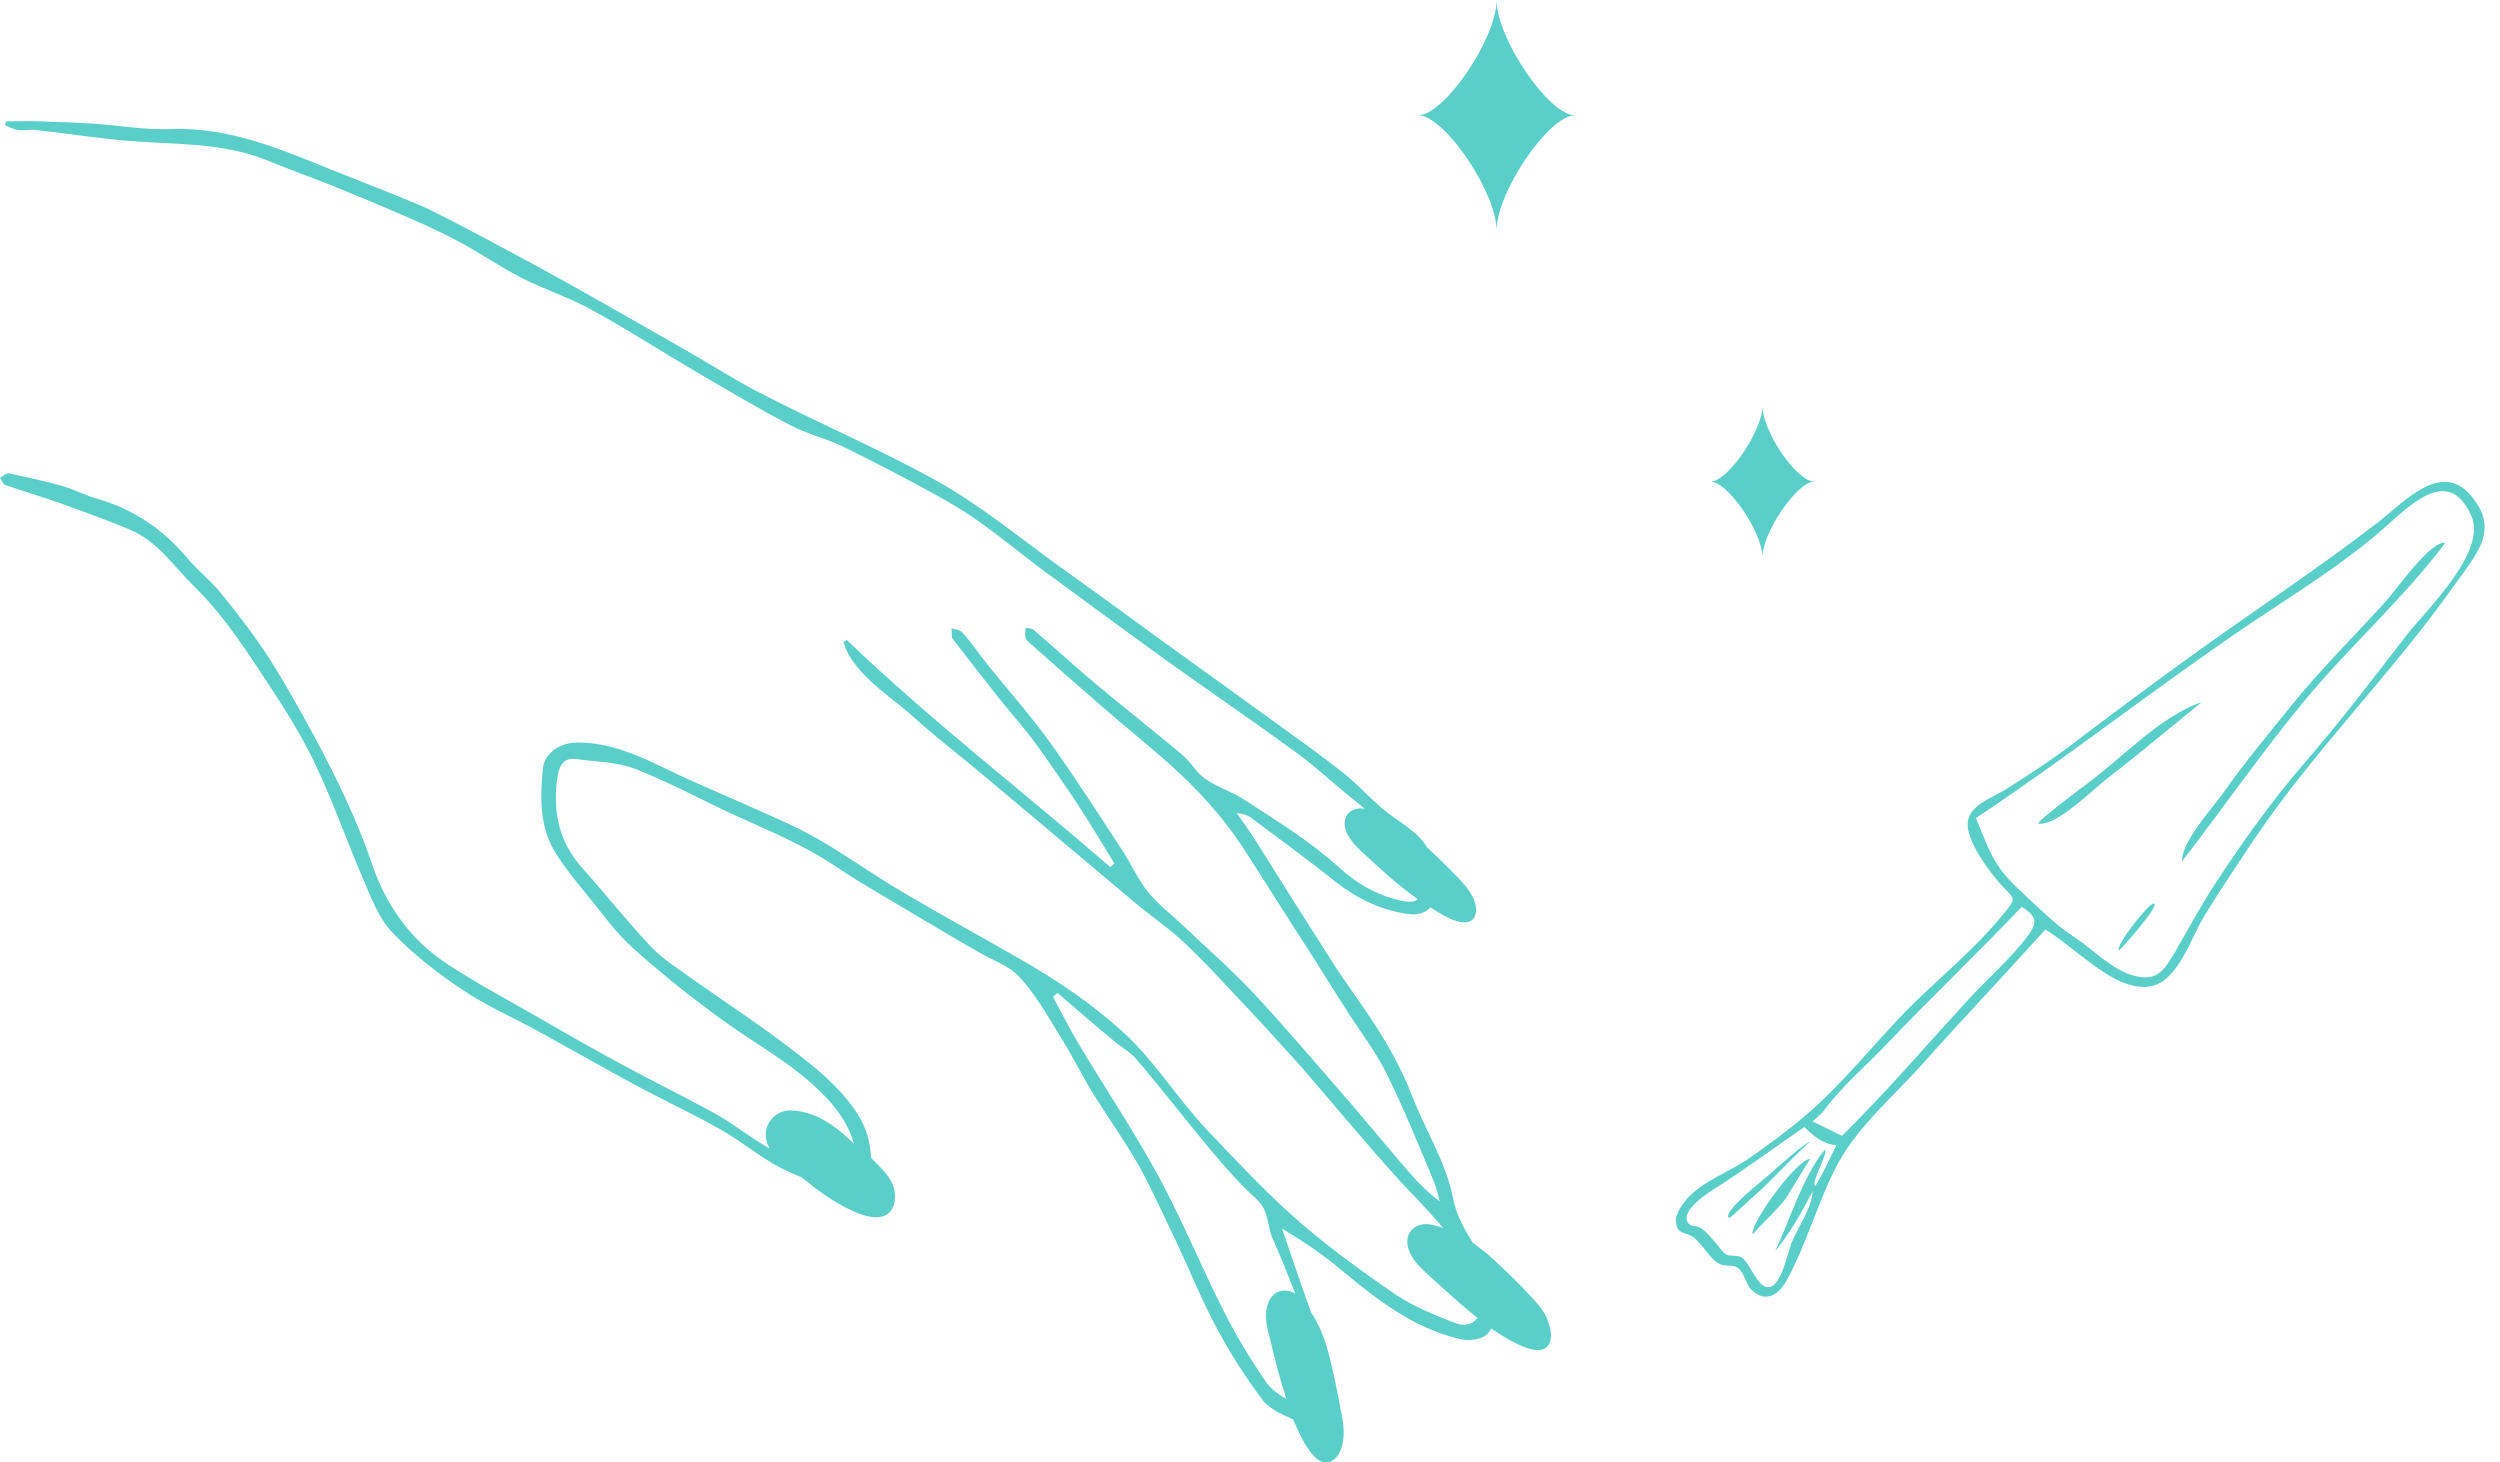 <?xml version="1.0" encoding="UTF-8" standalone="no"?><svg xmlns="http://www.w3.org/2000/svg" xmlns:xlink="http://www.w3.org/1999/xlink" fill="#5acfc9" height="265.1" preserveAspectRatio="xMidYMid meet" version="1" viewBox="-0.4 0.0 453.2 265.1" width="453.2" zoomAndPan="magnify"><g id="change1_1"><path d="M447.4,89.7c-5.3-6.1-11.9,1.2-16.6,4.9c-11.3,8.7-23.2,16.5-34.8,24.9c-7.2,5.2-14.3,10.5-21.4,15.9 c-3.7,2.8-7.5,5.2-11.4,7.7c-2.6,1.6-6.7,2.9-6.9,6.1c-0.2,3.3,3.8,8.6,5.8,10.9c2.9,3.2,3.2,2.5,0.5,5.8 c-5.2,6.4-11.8,11.6-17.6,17.5c-6.1,6.3-11.5,13.2-18.2,18.9c-3.4,2.9-7,5.5-10.6,8c-3.2,2.1-7.6,3.8-10.3,6.5c-1,1-2.6,3.1-2.5,4.6 c0.2,2.5,1.6,1.8,3.2,2.9c1.6,1.2,2.9,3.8,4.5,4.7c1.1,0.7,2.3,0.2,3.3,0.7c1.4,0.8,1.6,3,2.7,4.1c2.5,2.5,5,1,6.5-1.9 c3.6-6.6,5.6-14.3,9.2-21c3.7-6.8,10.1-12.2,15.2-17.9c7.4-8.3,15-16.3,22.4-24.5c4.1,2.6,7.7,6.1,11.8,8.5c3.3,1.9,7.3,3,10.2,0.3 c3.4-3.2,4.6-7.7,7-11.6c2.6-4.2,5.4-8.4,8.2-12.6c11-16.6,25.5-30.8,37-47.1C448.8,100.1,452.8,95.9,447.4,89.7z M328.7,215 c-1-0.5,2.5-6.1,1.7-6.6c-4,4.9-6.3,12.7-9,18.4c2.7-3.3,4.9-7.1,6.8-10.9c-0.2,3.3-2.7,6.5-3.9,9.6c-0.6,1.6-1.8,7.5-3.9,7.8 c-2.3,0.4-3.5-4.6-5.2-5.4c-0.7-0.4-1.9-0.1-2.7-0.5c-0.4-0.2-1.4-1.5-1.7-1.9c-1-1.1-1.7-2.1-2.9-2.9c-0.8-0.5-1.9-0.1-2.4-1.1 c-1-2.1,3.2-4.9,4.6-5.8c5.7-3.6,11.1-7.6,16.6-11.4c1.6,1.6,3.3,3.1,5.8,3.3C331.3,210.1,330.1,212.6,328.7,215z M367.3,169.5 c-3,4.1-7.2,7.7-10.7,11.5c-6.9,7.5-13.6,15.3-20.7,22.5c-0.8,0.8-2.4,2.4-2.4,2.4l-5.3-2.6c0,0,1.6-1.4,1.9-1.8 c3.1-4.3,8.2-8.7,11.5-12.2c8-8.4,16.5-16.5,24.5-24.9C368.9,166.1,368.9,167.3,367.3,169.5z M435.9,115.1 c-6.1,7.9-12.2,15.9-18.7,23.4c-6.1,7.1-11.2,14.3-16.3,22.1c-2.5,3.9-4.6,7.8-6.9,11.8c-2,3.4-3.3,5.6-7.5,4.5 c-4.1-1.1-7.2-4.6-10.7-6.9c-2.4-1.6-4.3-3.2-6.4-5.2c-2-1.9-4.1-3.7-5.9-5.7c-3-3.3-4-6.8-5.7-10.8c17-11.3,32.9-23.9,49.8-35.3 c8.2-5.5,16.7-10.7,24.1-17.2c4.9-4.3,11.8-11.5,15.9-2.3C450.5,100,439.6,110.4,435.9,115.1z M442.9,98.4 c-7.7,10.2-17.4,18.8-25.6,28.7c-7.7,9.3-14.7,19.4-22.1,29c-0.3-3.4,5.8-10,7.6-12.6c3.7-5.3,8-10.4,12.1-15.5 c5.4-6.7,11.5-12.7,17.3-19.1C433.7,107.3,440.2,97.9,442.9,98.4z M398.7,127.3c-5.7,4.6-11.3,9.4-17.2,13.9 c-2.1,1.6-9.2,8.7-12.4,8.1c-0.3-0.4,8.4-6.9,9.2-7.5C384.5,137.2,391.3,129.8,398.7,127.3z M390.1,163.8c1,0.4-5.9,8.2-6.4,8.5 c-0.4-0.3,1.4-3.1,1.7-3.4C385.7,168.4,389.4,163.5,390.1,163.8z M320.5,212.8c0.3-0.3,6.7-6.1,7.3-5.8c-0.3-0.2-8.3,8.2-9.2,8.9 c-0.2,0.1-5.4,5-5.5,4.9C311.3,220,320.2,213.1,320.5,212.8z M327.8,210.1c-0.2,0-4.2,6.9-4.8,7.6c-1.8,2.2-3.9,4-5.7,6.1 C316.8,221.8,325.5,209.9,327.8,210.1z M277.2,235.1c-2.3-2.5-4.7-4.8-7.2-7.1c-1.1-1-2.3-1.9-3.4-2.7c-1.5-2.4-3-5-3.6-8.1 c-1.2-6.4-5-12.3-7.4-18.5c-2.1-5.5-5.1-10.6-8.4-15.4c-1.7-2.6-3.6-5.1-5.3-7.7c-5-7.8-9.9-15.6-14.8-23.4c-1-1.6-2.2-3.2-3.3-4.8 c1.2,0.1,2.1,0.4,2.8,1c5.1,3.8,10.3,7.6,15.3,11.6c3.9,3,8.1,5,13,5.7c1.6,0.2,3-0.1,4-1.2c1,0.6,1.9,1.2,2.9,1.7 c1.5,0.8,3.3,1.4,4.5,0.7c1.1-0.7,1.1-2.5,0.4-4c-0.7-1.6-1.9-2.9-3.2-4.2c-1.7-1.8-3.4-3.4-5.2-5.1c-0.7-1.1-1.5-2.1-2.7-3 c-1.7-1.4-3.7-2.6-5.4-4c-2.4-2.1-4.6-4.5-7.1-6.5c-3.9-3.1-8-6-12-8.9c-7.1-5.1-14.1-10.2-21.2-15.3c-6.3-4.6-12.6-9.2-18.9-13.7 c-6.9-5-13.6-10.5-21-14.7c-10.3-5.8-21.2-10.4-31.7-15.8c-4.8-2.4-9.3-5.3-14-8c-7.4-4.2-14.8-8.5-22.2-12.6 c-3.5-2-22.9-12.5-26.6-14c-7-2.9-14.1-5.6-21.2-8.5c-7.6-3-15.2-5.5-23.6-5.2c-4.8,0.2-9.7-0.7-14.5-1c-3.1-0.2-6.2-0.3-9.3-0.4 c-2.1-0.1-4.1,0-6.2,0c-0.1,0.2-0.1,0.5-0.2,0.7c0.8,0.3,1.6,0.8,2.5,0.9c1.1,0.1,2.2-0.2,3.2,0c5.9,0.6,11.7,1.6,17.6,2 c8,0.6,16.1,0.3,23.8,3.3c3.7,1.5,7.4,2.9,11.1,4.3c3.9,1.6,7.9,3.2,11.8,4.9c4,1.7,7.9,3.4,11.7,5.4c4.1,2.1,7.9,4.8,12,6.9 c4.1,2.1,8.6,3.5,12.7,5.8c6.6,3.6,12.9,7.7,19.4,11.5c5.5,3.2,11,6.5,16.6,9.4c3.1,1.6,6.5,2.4,9.6,3.9c5.7,2.8,11.3,5.7,16.9,8.8 c2.7,1.5,5.4,3.1,7.9,4.9c3.5,2.5,6.8,5.2,10.2,7.8c7.6,5.6,15.2,11.2,22.8,16.7c8.1,5.8,16.3,11.4,24.4,17.3c3.4,2.5,6.4,5.3,9.7,8 c0.9,0.7,1.7,1.4,2.6,2.1c-2.5-0.4-4.6,1.4-3.2,4.5c0.7,1.4,1.9,2.6,3.1,3.7c3.1,2.9,6.3,5.8,9.7,8.2c-0.5,0.5-1.2,0.5-2.3,0.4 c-4.6-0.8-8.6-3.1-11.9-6.1c-5.4-4.9-11.5-8.6-17.5-12.5c-3-1.9-6.7-2.6-8.9-5.7c-0.8-1-1.7-2-2.7-2.8c-4.7-3.9-9.5-7.7-14.2-11.6 c-4.1-3.4-8.1-7.1-12.1-10.5c-0.3-0.3-1-0.3-1.5-0.4c0,0.6-0.1,1.2,0,1.8c0,0.3,0.4,0.6,0.7,0.9c4.4,3.9,8.8,7.8,13.2,11.6 c3.8,3.3,7.6,6.4,11.4,9.7c5.6,4.9,10.6,10.3,14.6,16.6c3.7,5.7,7.3,11.5,11,17.2c2.4,3.7,4.7,7.5,7.1,11.2c2.5,4,5.5,7.8,7.5,11.9 c3.2,6.5,5.9,13.2,8.7,19.9c0.4,1,0.6,2.2,0.9,3.2c-2.1-1.6-3.7-3.2-5.3-5c-3.4-3.9-6.7-7.9-10-11.8c-6.1-7-12-14-18.3-20.8 c-4-4.3-8.5-8.2-12.8-12.3c-2.1-2-4.6-3.9-6.4-6.1c-1.8-2.2-3-4.9-4.6-7.4c-4.3-6.6-8.5-13.2-13.1-19.6c-3.5-4.9-7.5-9.4-11.3-14.1 c-1.6-2-3-4.1-4.7-6c-0.4-0.5-1.3-0.6-2-0.8c0.1,0.6-0.1,1.5,0.2,1.9c2.7,3.5,5.4,7,8.1,10.4c2.4,3,4.9,5.8,7.1,8.8 c2.8,3.9,5.5,7.8,8.1,11.8c2.1,3.2,4,6.5,6,9.7c-0.2,0.2-0.5,0.5-0.7,0.7c-15.9-13.8-32.6-26.6-47.8-41.2c-0.2,0.1-0.4,0.3-0.6,0.4 c0.3,0.8,0.6,1.7,1,2.4c3.1,5,8.2,7.9,12.4,11.8c4,3.6,8.3,6.8,12.4,10.3c9.2,7.7,18.4,15.5,27.6,23.2c2.8,2.3,5.9,4.4,8.5,6.9 c3.4,3.2,6.6,6.7,9.8,10.1c3.8,4,7.5,8.1,11.2,12.2c6,6.9,11.8,14,18,20.8c2.6,2.8,5.4,5.6,7.8,8.5c-0.7-0.2-1.4-0.5-2.1-0.6 c-2.9-0.6-5.5,1.6-3.9,5.1c0.7,1.6,2.1,2.9,3.4,4.1c2.9,2.6,5.8,5.3,8.8,7.7c-0.8,1.2-2.3,1.6-4.1,0.9c-3.6-1.4-7.3-2.9-10.5-5 c-6.3-4.3-12.5-8.8-18.2-13.8c-5.8-5.1-11-10.7-16.3-16.3c-5.3-5.6-9.3-12.3-15.1-17.6c-5.7-5.2-12-9.4-18.6-13.2 c-7.1-4.1-14.3-8-21.4-12.2c-5.3-3.1-10.2-6.7-15.5-9.7c-4-2.3-8.4-4.1-12.6-6c-4.9-2.2-9.8-4.2-14.7-6.6 c-5.1-2.5-10.3-4.8-16.1-4.8c-3.1,0-6,1.8-6.3,4.8c-0.5,5.4-0.6,10.8,2.5,15.5c1.5,2.4,3.3,4.6,5.1,6.8c2.9,3.5,5.6,7.4,9,10.4 c5.5,4.9,11.4,9.6,17.5,13.9c4.9,3.4,10,6.3,14.5,10.3c3.6,3.2,6.5,6.5,7.8,11c-0.7-0.6-1.4-1.3-2.1-1.9c-2.9-2.4-5.8-4-9.4-4.1 c-2.7-0.1-5.4,2.7-4.2,6c0.1,0.3,0.3,0.6,0.4,0.9c-1.7-1-3.4-2.1-5-3.2c-1.9-1.4-4-2.7-6.1-3.8c-5.2-2.8-10.4-5.4-15.6-8.2 c-4.8-2.6-9.6-5.3-14.4-8.1c-5.7-3.3-11.6-6.4-17.1-10c-6.8-4.4-11.3-10.7-13.9-18.4c-2.7-7.9-6.3-15.3-10.2-22.6 c-2.6-4.8-5.2-9.5-8.1-14.1c-2.7-4.2-5.8-8.3-9-12.2c-1.8-2.3-4.3-4.2-6.2-6.5c-4.4-5.2-9.7-8.8-16.3-10.7c-2.2-0.6-4.2-1.7-6.3-2.3 c-3.2-0.9-6.5-1.6-9.7-2.3c-0.4-0.1-1,0.5-1.6,0.8c0.3,0.4,0.5,1.1,0.9,1.3c3.2,1.1,6.5,2.1,9.7,3.2c4.3,1.6,8.7,3.1,12.9,4.9 c5.1,2.1,8,6.7,11.8,10.4c5.8,5.7,10.1,12.7,14.6,19.5c2.8,4.3,5.5,8.8,7.6,13.4c3.1,6.6,5.5,13.5,8.4,20.2c1.4,3.3,2.8,7,5.2,9.5 c3.8,4,8.2,7.4,12.7,10.4c4.3,2.9,9.1,5,13.7,7.5c5.8,3.2,11.6,6.5,17.5,9.7c5.2,2.8,10.6,5.3,15.7,8.2c3.7,2.1,7,4.9,10.8,6.9 c1.2,0.6,2.5,1.2,3.8,1.7c3.4,2.8,7,5.4,11,6.8c1.5,0.5,3.4,0.8,4.7-0.2c1.3-1.1,1.5-3.1,1-4.8c-0.5-1.6-1.7-2.9-2.9-4.1 c-0.4-0.4-0.8-0.8-1.2-1.2c-0.1-2.8-0.9-5.6-2.4-7.9c-3.2-5-7.8-8.6-12.4-12.1c-5.6-4.3-11.6-8.2-17.4-12.3 c-2.6-1.9-5.4-3.6-7.5-5.8c-4.4-4.6-8.3-9.6-12.6-14.4c-4.4-4.9-5.5-10.6-4.5-16.8c0.3-1.8,1.1-3.3,3.3-3c3.6,0.5,7.5,0.5,10.8,1.8 c5.9,2.3,11.6,5.4,17.4,8.1c6.5,3,13.1,5.6,19.1,9.7c4.6,3.1,9.5,5.8,14.3,8.7c3.9,2.3,7.7,4.6,11.6,6.8c2.4,1.4,5.4,2.4,7.2,4.4 c2.8,3,4.9,6.7,7.1,10.3c2.2,3.4,4,7.1,6.1,10.6c2.8,4.5,5.9,8.8,8.5,13.4c2.4,4.3,4.4,8.9,6.6,13.4c2.5,5.3,4.7,10.8,7.5,16 c2.4,4.5,5.2,8.9,8.3,13c1.2,1.6,3.5,2.6,5.5,3.5c0.7,1.6,1.4,3.1,2.2,4.5c1,1.6,2.2,3.3,3.8,3.3c1.5,0,2.7-1.6,3-3.5 c0.4-1.9,0.1-3.9-0.3-5.8c-0.6-3.3-1.3-6.6-2.1-9.9c-0.8-3.1-1.8-5.8-3.4-8.1c0,0,0-0.1,0-0.1c-1.8-5-3.5-10-5.2-15 c3.8,2.3,7.4,4.7,10.6,7.4c6.5,5.4,13.1,10.6,21.5,12.6c2.5,0.6,5.2-0.1,5.8-1.9c1.6,1.1,3.2,2.1,4.9,2.9c1.7,0.8,3.7,1.5,4.9,0.7 c1.3-0.8,1.3-2.8,0.6-4.6C279.9,238.1,278.5,236.5,277.2,235.1z M234.4,234.5c-2.1-1.2-4.6-0.5-5.2,2.8c-0.3,1.7,0.1,3.5,0.6,5.3 c0.9,3.7,1.8,7.4,3,11c-1.4-0.8-2.7-1.7-3.5-2.8c-2.9-4.2-5.6-8.6-7.9-13.2c-4.1-8.1-7.5-16.5-11.8-24.4 c-4.5-8.3-9.8-16.1-14.6-24.2c-1.6-2.7-3-5.5-4.5-8.3c0.3-0.2,0.5-0.5,0.8-0.7c3.4,2.9,6.7,5.8,10.1,8.6c1.4,1.2,3.1,2.1,4.2,3.4 c4.6,5.4,9,11.1,13.5,16.5c2.6,3.1,5.3,6.2,8.3,8.9c2.2,2,1.9,4.6,2.8,6.9C231.7,227.7,233.1,231.1,234.4,234.5z M309.7,87.3 c3.1,0,9.4-9.2,9.4-13.7c0,4.6,6.2,13.7,9.4,13.7c-3.1,0-9.4,9.2-9.4,13.7C319.1,96.5,312.8,87.3,309.7,87.3z M285.1,20.9 c-4.7,0-14.2,13.9-14.2,20.9c0-7-9.5-20.9-14.2-20.9c4.7,0,14.2-13.9,14.2-20.9C270.9,7,280.4,20.9,285.1,20.9z" fill="inherit"/></g></svg>